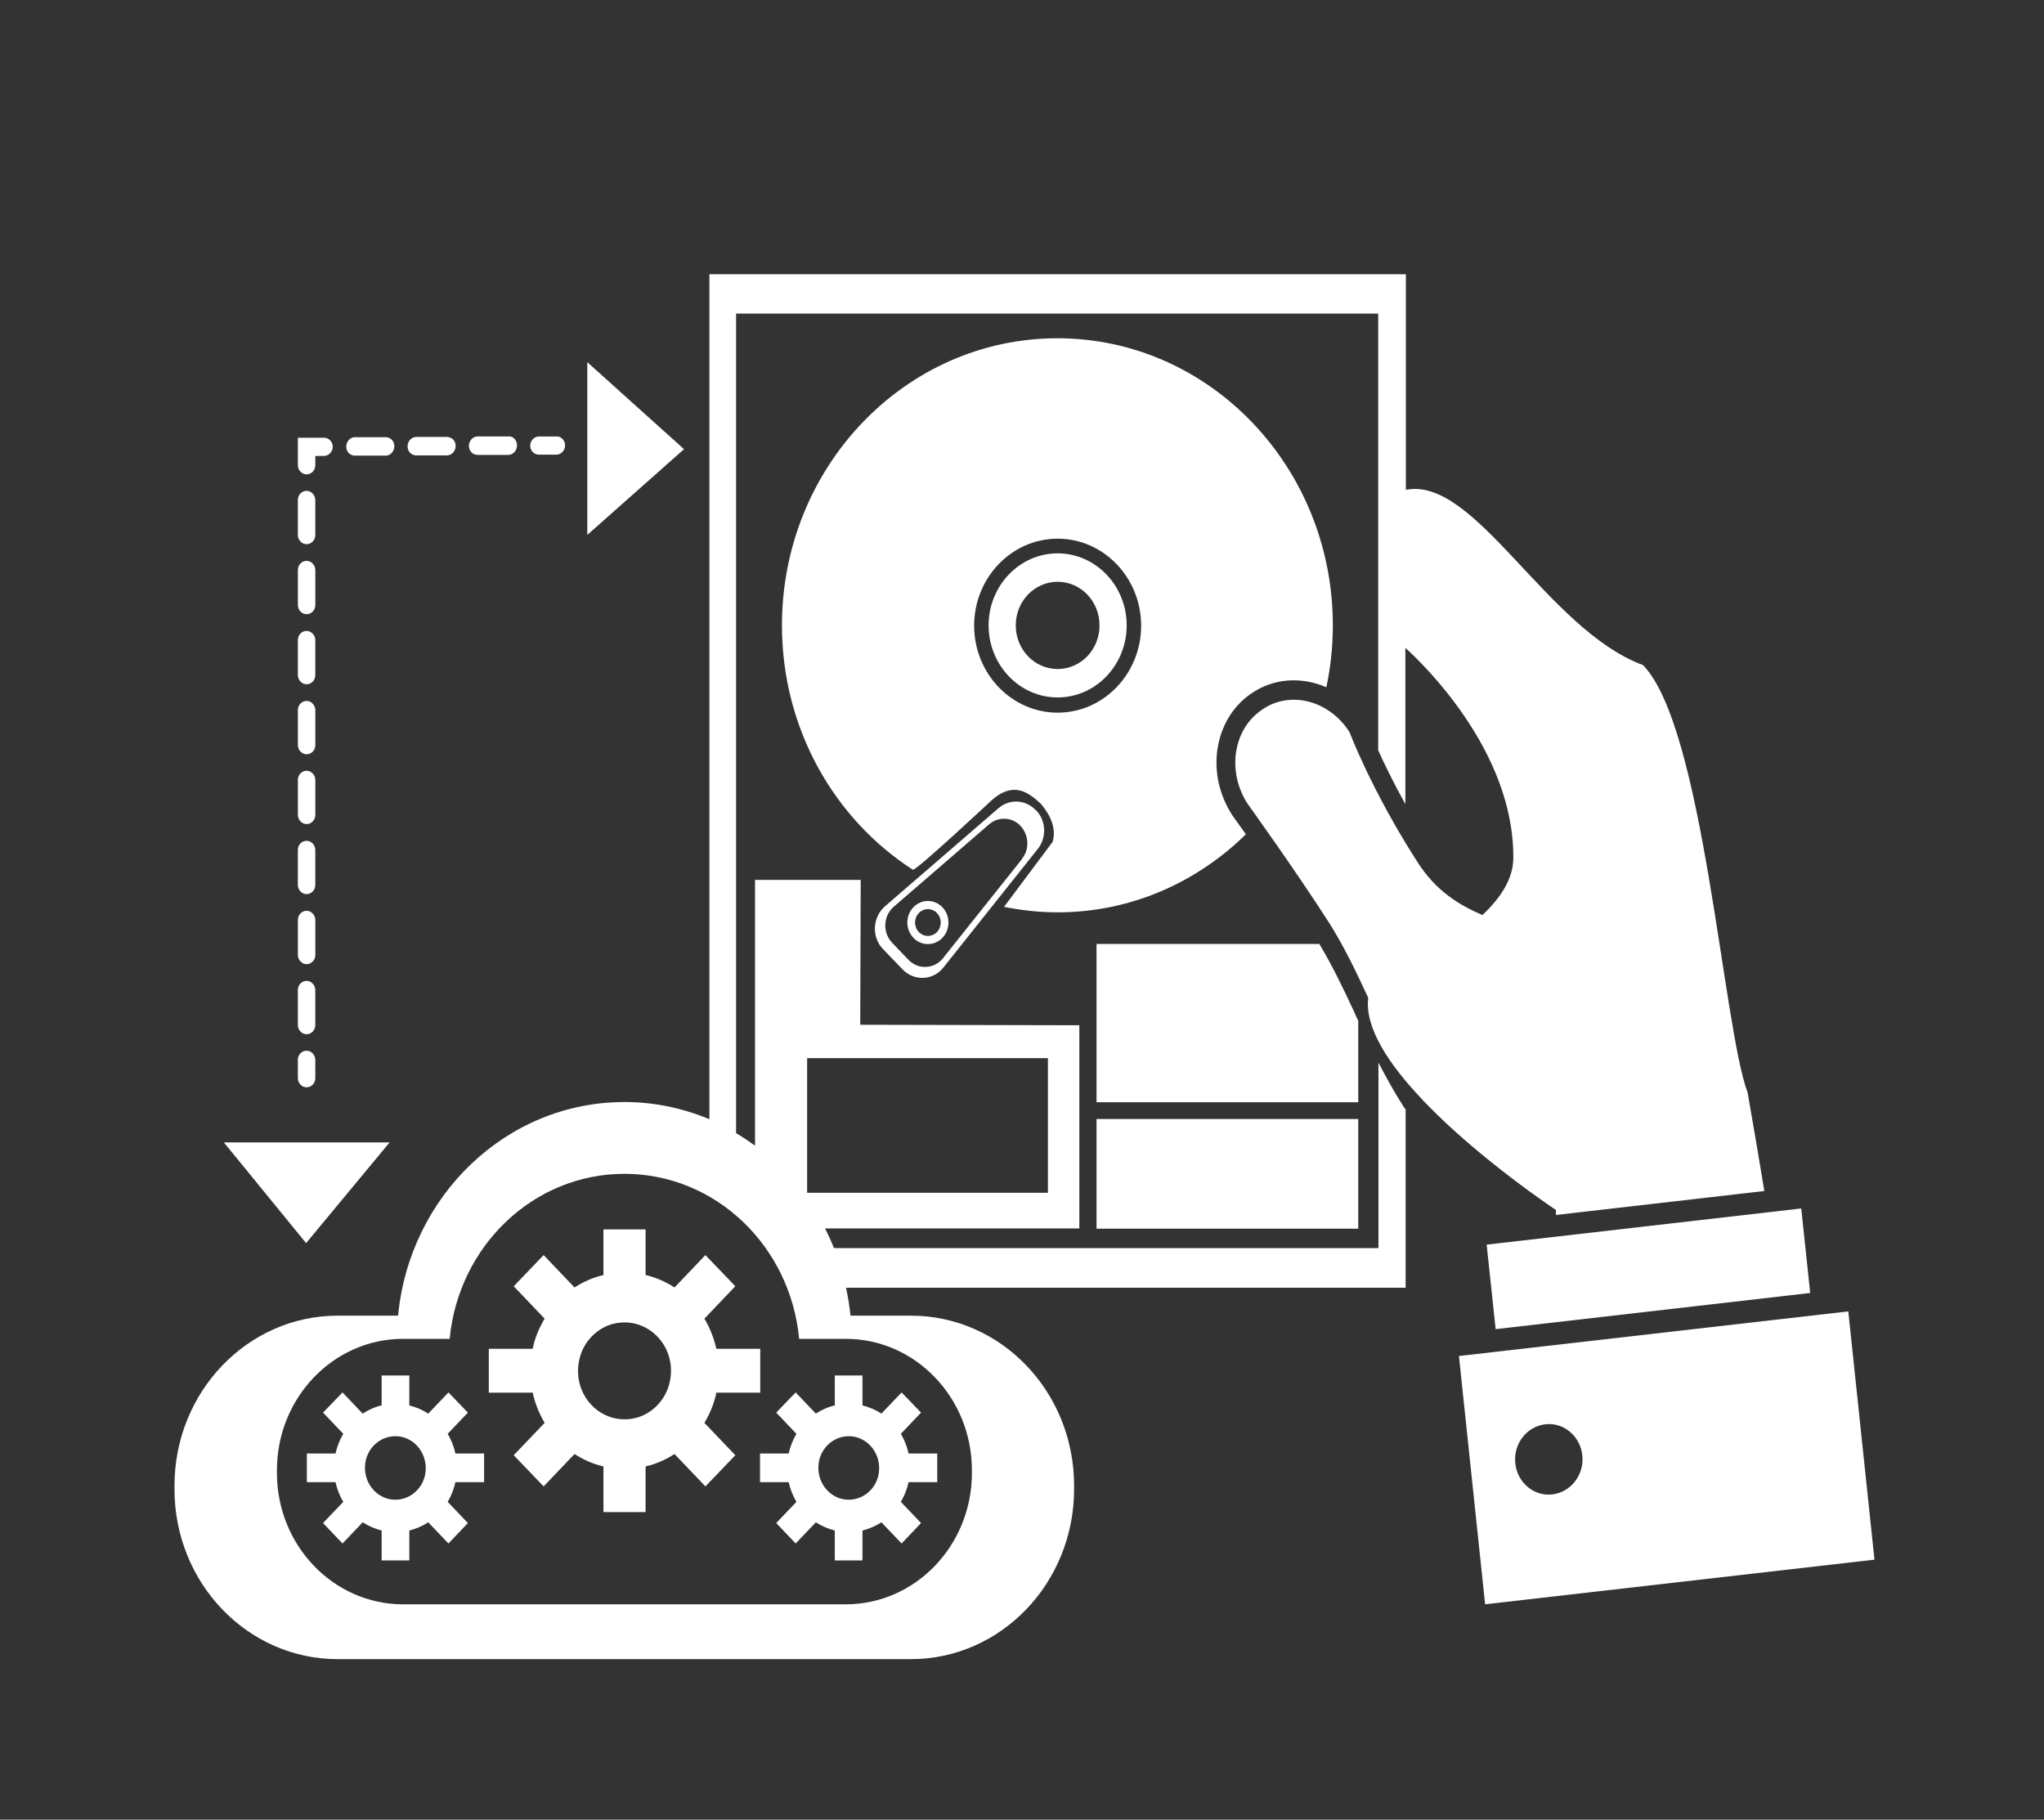 <svg width="82" height="73" viewBox="0 0 82 73" fill="none" xmlns="http://www.w3.org/2000/svg">
<rect x="0" y="0" width="82" height="73" fill="#333333" stroke="none"/>
<path d="M62.43 48.74L70.78 47.78C70.58 46.56 70.36 45.25 70.11 43.83C69.12 41.21 68.35 29.16 65.91 26.68C62.07 25.26 59.18 19.09 56.4 19.65V11H28.46V44.9C27.41 44.46 26.26 44.21 25.05 44.21C20.32 44.21 16.43 47.97 15.97 52.78H13.55C9.93 52.78 7 55.84 7 59.6V59.74C7 63.51 9.93 66.56 13.55 66.56H36.54C40.16 66.56 43.09 63.5 43.09 59.74V59.6C43.09 55.83 40.16 52.78 36.54 52.78H34.12C34.08 52.4 34.02 52.02 33.94 51.66H56.39V44.5C56.39 44.5 56.33 44.44 56.31 44.4C55.93 43.81 55.61 43.22 55.3 42.63V50.07H33.46C33.35 49.8 33.23 49.54 33.1 49.28H43.3V41.13L34.51 41.11L34.53 35.3H30.29V45.96C30.04 45.78 29.79 45.61 29.53 45.46V12.58H55.29V30.1C55.54 30.65 55.9 31.4 56.38 32.26V25.99C57.04 26.59 60.74 30.11 60.71 34.42C60.71 35.27 60.18 36.04 59.47 36.71C58.54 36.3 57.62 35.77 56.85 34.56C55.01 31.69 54.14 29.37 54.14 29.37C53.32 28.09 51.75 27.69 50.63 28.47L50.59 28.5C49.47 29.28 49.22 30.95 50.04 32.23C50.04 32.23 52.01 34.97 53.32 37.02C53.91 37.95 54.4 38.97 54.89 40.03C54.74 41.23 55.73 42.71 57.04 44.09C57.08 44.14 57.13 44.19 57.18 44.24C59.4 46.54 62.42 48.54 62.42 48.54V48.74H62.43ZM32.38 42.45H42.04V47.85H32.38V42.45ZM32.06 53.71H33.93C36.72 53.71 38.99 56.07 38.99 58.98V59.09C38.99 62 36.72 64.36 33.93 64.36H16.17C13.38 64.36 11.11 62 11.11 59.09V58.98C11.11 56.07 13.38 53.71 16.17 53.71H18.04C18.39 50 21.39 47.09 25.05 47.09C28.71 47.09 31.71 49.99 32.06 53.71Z" fill="white"/>
<path d="M45.2 25.089C45.2 23.499 43.96 22.199 42.43 22.199C40.9 22.199 39.66 23.499 39.66 25.089C39.66 26.679 40.9 27.979 42.43 27.979C43.96 27.979 45.2 26.679 45.2 25.089ZM40.75 25.089C40.75 24.119 41.5 23.339 42.43 23.339C43.36 23.339 44.11 24.119 44.11 25.089C44.11 26.059 43.36 26.839 42.43 26.839C41.5 26.839 40.75 26.059 40.75 25.089Z" fill="white"/>
<path d="M41.56 32.51C41.15 32.07 40.5 32.04 40.06 32.42L35.5 36.36C35 36.8 34.96 37.59 35.42 38.07L36.21 38.89C36.67 39.37 37.44 39.34 37.85 38.81L41.63 34.06C42 33.6 41.97 32.92 41.56 32.5H41.57L41.56 32.51ZM41.01 34.45L37.83 38.44C37.48 38.88 36.84 38.91 36.45 38.51L35.79 37.82C35.4 37.41 35.43 36.75 35.85 36.38L39.68 33.07C40.05 32.75 40.6 32.77 40.94 33.13C41.28 33.5 41.31 34.07 41 34.45H41.01Z" fill="white"/>
<path d="M36.64 36.4C36.32 36.739 36.32 37.279 36.64 37.62C36.96 37.959 37.49 37.959 37.81 37.62C38.13 37.279 38.13 36.739 37.81 36.4C37.49 36.059 36.96 36.059 36.64 36.4ZM37.59 37.389C37.39 37.599 37.06 37.599 36.86 37.389C36.66 37.179 36.66 36.84 36.86 36.63C37.06 36.419 37.39 36.419 37.59 36.63C37.79 36.84 37.79 37.179 37.59 37.389Z" fill="white"/>
<path d="M54.49 44.891H43.99V49.291H54.49V44.891Z" fill="white"/>
<path d="M49.99 33.48C49.66 33.02 49.45 32.72 49.44 32.71C48.91 31.89 48.71 30.96 48.84 30.06C48.98 29.13 49.45 28.34 50.17 27.84C51.11 27.18 52.24 27.15 53.21 27.57C53.38 26.77 53.47 25.94 53.47 25.09C53.47 18.73 48.52 13.57 42.42 13.57C36.32 13.57 31.37 18.73 31.37 25.09C31.37 29.23 33.47 32.86 36.62 34.89C36.73 34.96 39.82 32.07 39.82 32.07C40.63 31.39 41.19 31.71 41.77 32.26C42.16 32.73 42.38 33.25 42.23 33.77L40.28 36.38C40.98 36.52 41.69 36.6 42.43 36.6C45.36 36.6 48.02 35.4 49.99 33.46V33.48ZM39.08 25.1C39.08 23.18 40.58 21.61 42.43 21.61C44.28 21.61 45.78 23.18 45.78 25.1C45.78 27.02 44.28 28.59 42.43 28.59C40.58 28.59 39.08 27.02 39.08 25.1Z" fill="white"/>
<path d="M74.149 52.609L58.529 54.399L59.579 64.359L75.199 62.569L74.149 52.609ZM62.279 59.95C61.539 60.039 60.869 59.48 60.789 58.7C60.709 57.929 61.239 57.229 61.989 57.139C62.729 57.049 63.399 57.609 63.479 58.389C63.559 59.159 63.029 59.859 62.279 59.95Z" fill="white"/>
<path d="M60.001 53.321L72.621 51.87L72.261 48.48L59.641 49.931L60.001 53.321Z" fill="white"/>
<path d="M24.209 49.32V51.15C23.789 51.25 23.399 51.42 23.049 51.65L21.809 50.35L20.609 51.6L21.849 52.9C21.629 53.27 21.459 53.67 21.369 54.11H19.609V55.87H21.369C21.469 56.31 21.629 56.71 21.849 57.08L20.609 58.38L21.809 59.63L23.049 58.33C23.399 58.56 23.789 58.73 24.209 58.83V60.66H25.899V58.83C26.319 58.73 26.709 58.56 27.059 58.33L28.299 59.63L29.499 58.38L28.259 57.08C28.479 56.71 28.649 56.31 28.739 55.87H30.499V54.11H28.739C28.639 53.67 28.479 53.27 28.259 52.9L29.499 51.6L28.299 50.35L27.059 51.65C26.709 51.42 26.319 51.25 25.899 51.15V49.32H24.209ZM26.869 55.44C26.719 56.15 26.159 56.73 25.479 56.89C24.119 57.2 22.929 55.97 23.239 54.55C23.389 53.84 23.949 53.26 24.629 53.1C25.989 52.79 27.179 54.02 26.869 55.44Z" fill="white"/>
<path d="M31.64 58.31H30.49V59.46H31.64C31.7 59.74 31.81 60.01 31.95 60.25L31.14 61.1L31.92 61.92L32.73 61.07C32.96 61.22 33.22 61.33 33.49 61.4V62.6H34.6V61.4C34.87 61.33 35.13 61.22 35.36 61.07L36.17 61.92L36.95 61.1L36.14 60.25C36.28 60.01 36.39 59.74 36.45 59.46H37.6V58.31H36.45C36.39 58.03 36.28 57.76 36.14 57.52L36.95 56.67L36.17 55.86L35.36 56.71C35.13 56.56 34.87 56.45 34.6 56.38V55.18H33.49V56.38C33.22 56.44 32.96 56.56 32.73 56.71L31.92 55.86L31.14 56.67L31.95 57.52C31.81 57.76 31.7 58.03 31.64 58.31ZM32.86 58.6C32.96 58.13 33.32 57.76 33.77 57.65C34.66 57.44 35.43 58.25 35.24 59.18C35.14 59.65 34.78 60.02 34.33 60.13C33.44 60.34 32.67 59.53 32.86 58.6Z" fill="white"/>
<path d="M17.96 57.52L18.77 56.67L17.991 55.86L17.18 56.71C16.951 56.56 16.691 56.45 16.421 56.38V55.18H15.31V56.38C15.04 56.44 14.78 56.56 14.55 56.71L13.741 55.86L12.96 56.67L13.771 57.52C13.63 57.76 13.521 58.03 13.46 58.31H12.31V59.46H13.46C13.521 59.74 13.63 60.01 13.771 60.25L12.96 61.1L13.741 61.92L14.55 61.07C14.78 61.22 15.04 61.33 15.31 61.4V62.6H16.421V61.4C16.691 61.33 16.951 61.22 17.18 61.07L17.991 61.92L18.77 61.1L17.96 60.25C18.101 60.01 18.21 59.74 18.27 59.46H19.421V58.31H18.27C18.21 58.03 18.101 57.76 17.96 57.52ZM17.05 59.18C16.951 59.65 16.59 60.02 16.14 60.13C15.251 60.34 14.48 59.53 14.671 58.6C14.771 58.13 15.13 57.76 15.581 57.65C16.471 57.44 17.241 58.25 17.05 59.18Z" fill="white"/>
<path d="M21.619 18.24H22.32C22.509 18.24 22.669 18.07 22.669 17.87C22.669 17.67 22.52 17.5 22.32 17.51H21.619C21.43 17.51 21.27 17.68 21.27 17.88C21.27 18.08 21.43 18.24 21.619 18.24Z" fill="white"/>
<path d="M14.24 18.279H15.47C15.66 18.279 15.82 18.109 15.82 17.899C15.82 17.689 15.66 17.539 15.47 17.539H14.24C14.05 17.539 13.89 17.709 13.89 17.919C13.89 18.129 14.05 18.279 14.24 18.279Z" fill="white"/>
<path d="M19.16 18.249H20.39C20.581 18.249 20.741 18.079 20.741 17.869C20.741 17.659 20.59 17.489 20.39 17.509H19.16C18.971 17.509 18.811 17.679 18.811 17.889C18.811 18.099 18.971 18.249 19.16 18.249Z" fill="white"/>
<path d="M16.7 18.269H17.93C18.12 18.269 18.28 18.099 18.28 17.889C18.28 17.679 18.12 17.529 17.93 17.529H16.7C16.51 17.529 16.35 17.699 16.35 17.909C16.35 18.119 16.51 18.269 16.7 18.269Z" fill="white"/>
<path d="M12.299 19.03C12.489 19.03 12.649 18.87 12.649 18.66V18.291H12.999C13.189 18.291 13.349 18.12 13.349 17.921C13.349 17.721 13.189 17.561 12.999 17.561H11.949V18.66C11.949 18.86 12.109 19.03 12.299 19.03Z" fill="white"/>
<path d="M12.299 21.831C12.489 21.831 12.649 21.671 12.649 21.461V20.061C12.649 19.861 12.489 19.691 12.299 19.691C12.109 19.691 11.949 19.851 11.949 20.061V21.461C11.949 21.661 12.109 21.831 12.299 21.831Z" fill="white"/>
<path d="M12.3 24.64C12.49 24.64 12.65 24.48 12.65 24.27V22.87C12.65 22.67 12.49 22.5 12.3 22.5C12.11 22.5 11.95 22.66 11.95 22.87V24.27C11.95 24.47 12.11 24.64 12.3 24.64Z" fill="white"/>
<path d="M12.299 35.87C12.489 35.87 12.649 35.711 12.649 35.501V34.1C12.649 33.901 12.489 33.73 12.299 33.73C12.109 33.73 11.949 33.891 11.949 34.1V35.501C11.949 35.7 12.109 35.87 12.299 35.87Z" fill="white"/>
<path d="M12.299 41.49C12.489 41.49 12.649 41.33 12.649 41.12V39.72C12.649 39.52 12.489 39.35 12.299 39.35C12.109 39.35 11.949 39.51 11.949 39.72V41.12C11.949 41.32 12.109 41.49 12.299 41.49Z" fill="white"/>
<path d="M12.3 38.679C12.49 38.679 12.65 38.519 12.65 38.309V36.909C12.65 36.709 12.49 36.539 12.3 36.539C12.11 36.539 11.95 36.699 11.95 36.909V38.309C11.95 38.509 12.11 38.679 12.3 38.679Z" fill="white"/>
<path d="M12.299 27.451C12.489 27.451 12.649 27.29 12.649 27.08V25.68C12.649 25.48 12.489 25.311 12.299 25.311C12.109 25.311 11.949 25.471 11.949 25.68V27.08C11.949 27.28 12.109 27.451 12.299 27.451Z" fill="white"/>
<path d="M12.3 33.06C12.49 33.06 12.65 32.9 12.65 32.69V31.29C12.65 31.09 12.49 30.92 12.3 30.92C12.11 30.92 11.95 31.08 11.95 31.29V32.69C11.95 32.89 12.11 33.06 12.3 33.06Z" fill="white"/>
<path d="M12.3 30.259C12.49 30.259 12.65 30.099 12.65 29.889V28.489C12.65 28.289 12.49 28.119 12.3 28.119C12.11 28.119 11.95 28.279 11.95 28.489V29.889C11.95 30.089 12.11 30.259 12.3 30.259Z" fill="white"/>
<path d="M12.299 43.62C12.489 43.62 12.649 43.46 12.649 43.25V42.52C12.649 42.32 12.489 42.15 12.299 42.15C12.109 42.15 11.949 42.31 11.949 42.52V43.25C11.949 43.45 12.109 43.62 12.299 43.62Z" fill="white"/>
<path d="M15.63 45.83H8.98L12.28 49.87L15.63 45.83Z" fill="white"/>
<path d="M23.561 14.529V21.459L27.441 18.019L23.561 14.529Z" fill="white"/>
<path d="M54.49 40.949C54.43 40.829 54.37 40.709 54.32 40.579C53.87 39.609 53.43 38.709 52.93 37.869H43.99V44.219H54.49V40.949Z" fill="white"/>
</svg>
